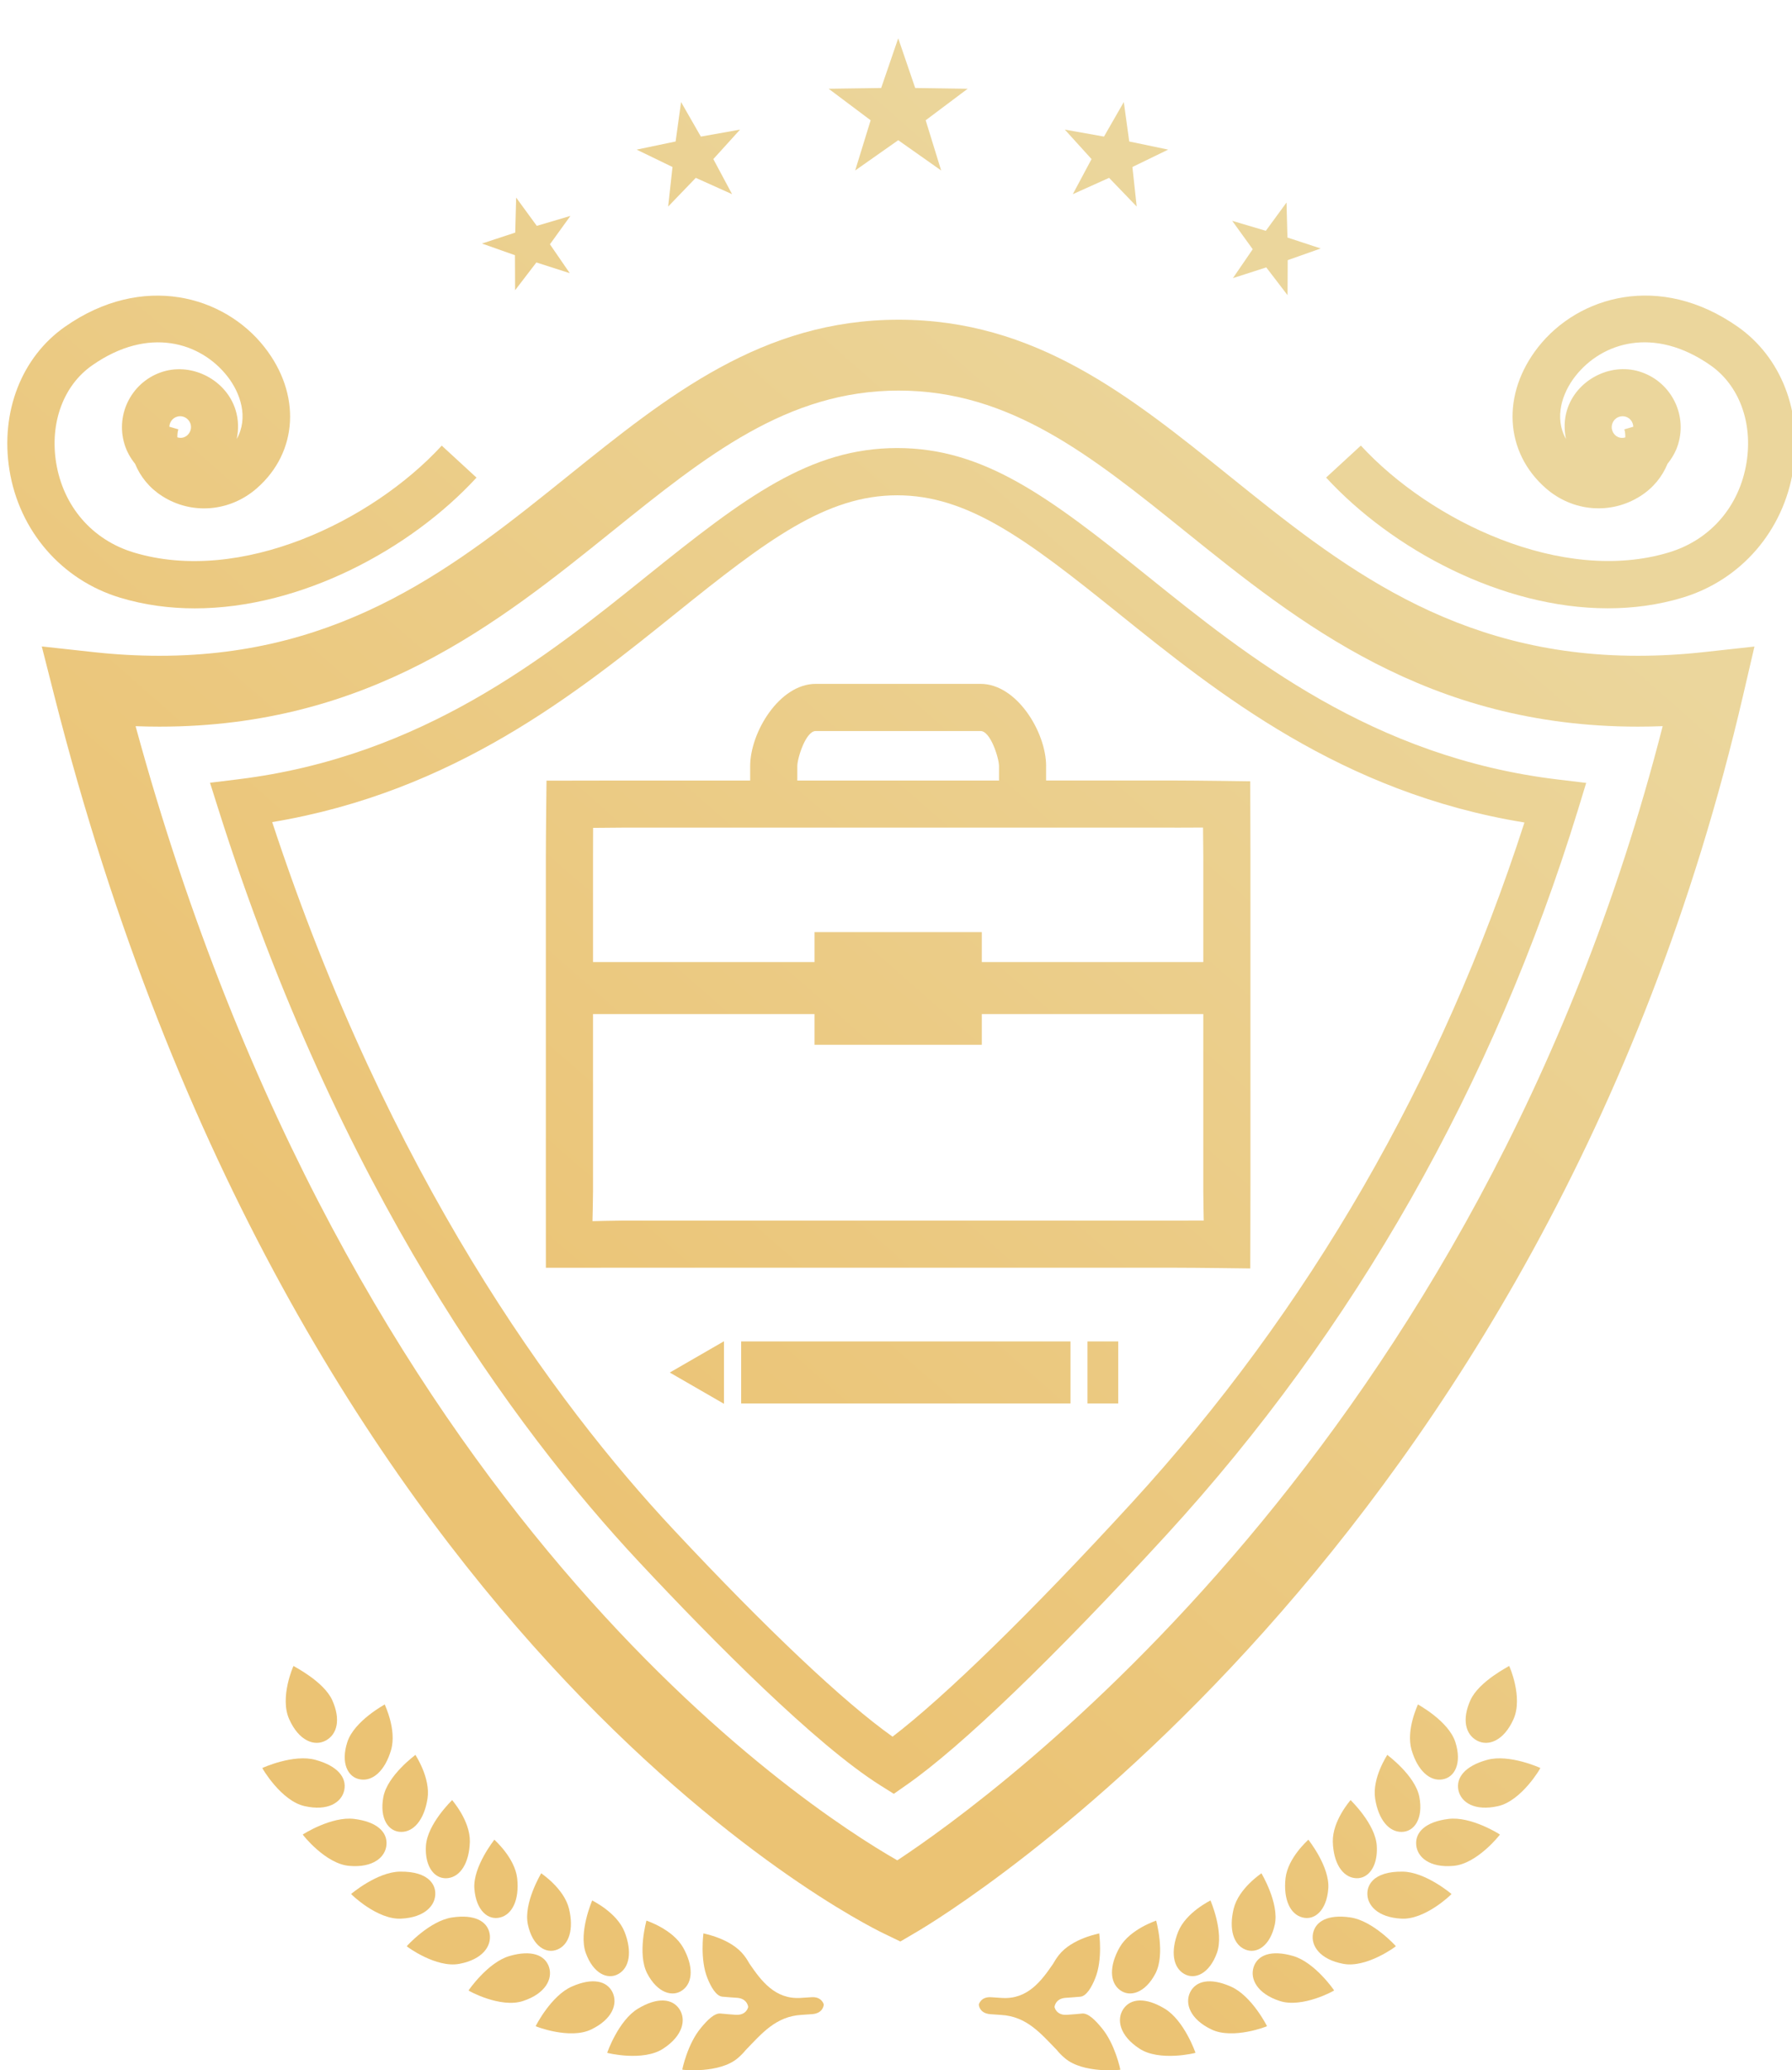 <?xml version="1.0" encoding="utf-8"?>
<!-- Generator: Adobe Illustrator 16.0.3, SVG Export Plug-In . SVG Version: 6.00 Build 0)  -->
<!DOCTYPE svg PUBLIC "-//W3C//DTD SVG 1.1//EN" "http://www.w3.org/Graphics/SVG/1.1/DTD/svg11.dtd">
<svg version="1.1" id="Layer_1" xmlns="http://www.w3.org/2000/svg" xmlns:xlink="http://www.w3.org/1999/xlink" x="0px" y="0px"
	 width="66px" height="76.254px" viewBox="0 0 66 76.254" enable-background="new 0 0 66 76.254" xml:space="preserve">
<g>
	<linearGradient id="SVGID_1_" gradientUnits="userSpaceOnUse" x1="0.172" y1="69.158" x2="63.936" y2="-3.497">
		<stop  offset="0.253" style="stop-color:#EBC374"/>
		<stop  offset="0.769" style="stop-color:#EBD69C"/>
	</linearGradient>
	<path fill="url(#SVGID_1_)" d="M60.323,24.154c-6.818,0-11-3.365-15.041-6.619c-3.678-2.962-7.153-5.759-12.182-5.759
		c-5.027,0-8.505,2.798-12.186,5.76c-4.042,3.253-8.222,6.618-15.038,6.618c-0.797,0-1.628-0.046-2.466-0.139L1.539,23.81
		l0.463,1.823c8.817,34.741,29.649,45.149,30.531,45.574l0.627,0.303l0.6-0.352c0.938-0.549,23.072-13.822,30.44-45.551l0.417-1.793
		l-1.829,0.201C61.95,24.108,61.121,24.154,60.323,24.154z M33.048,68.521C29.62,66.558,12.886,55.688,4.994,26.747
		c0.297,0.011,0.591,0.017,0.882,0.017c7.736,0,12.486-3.822,16.674-7.195c3.456-2.781,6.44-5.183,10.55-5.183
		c4.108,0,7.092,2.401,10.547,5.183c4.189,3.373,8.937,7.195,16.676,7.195c0.3,0,0.606-0.006,0.914-0.018
		C54.449,53.288,36.574,66.198,33.048,68.521z"/>
	<linearGradient id="SVGID_2_" gradientUnits="userSpaceOnUse" x1="1.274" y1="70.126" x2="65.037" y2="-2.528">
		<stop  offset="0.253" style="stop-color:#EBC374"/>
		<stop  offset="0.769" style="stop-color:#EBD69C"/>
	</linearGradient>
	<path fill="url(#SVGID_2_)" d="M42.261,21.217c-3.63-2.923-6.019-4.714-9.217-4.714c-3.203,0-5.59,1.791-9.221,4.714
		c-3.683,2.964-8.264,6.653-15.049,7.486l-1.039,0.128l0.315,0.998c4.406,13.917,10.857,22.75,15.492,27.707
		c2.733,2.923,6.493,6.722,8.889,8.229l0.488,0.306l0.472-0.33c2.007-1.4,5.404-4.668,9.561-9.199
		c6.938-7.568,12.039-16.554,15.164-26.71l0.304-0.996l-1.034-0.124C50.561,27.898,45.959,24.193,42.261,21.217z M41.67,55.366
		c-3.695,4.03-6.854,7.112-8.797,8.6c-1.794-1.272-4.623-3.944-8.06-7.619c-4.405-4.708-10.493-13.021-14.788-26.067
		c6.701-1.115,11.22-4.754,14.888-7.707c3.336-2.685,5.514-4.33,8.131-4.33c2.615,0,4.791,1.645,8.126,4.33
		c3.686,2.966,8.229,6.624,14.976,7.722C53.075,39.801,48.209,48.232,41.67,55.366z"/>
	<linearGradient id="SVGID_3_" gradientUnits="userSpaceOnUse" x1="-13.432" y1="57.213" x2="50.327" y2="-15.435">
		<stop  offset="0.253" style="stop-color:#EBC374"/>
		<stop  offset="0.769" style="stop-color:#EBD69C"/>
	</linearGradient>
	<polygon fill="url(#SVGID_3_)" points="31.497,6.279 33.082,5.164 34.663,6.279 34.093,4.43 35.64,3.269 33.707,3.241 33.082,1.41 
		32.454,3.241 30.519,3.269 32.066,4.43 	"/>
	<linearGradient id="SVGID_4_" gradientUnits="userSpaceOnUse" x1="-3.293" y1="66.128" x2="60.477" y2="-6.535">
		<stop  offset="0.253" style="stop-color:#EBC374"/>
		<stop  offset="0.769" style="stop-color:#EBD69C"/>
	</linearGradient>
	<polygon fill="url(#SVGID_4_)" points="45.409,10.244 46.637,9.849 47.421,10.873 47.427,9.582 48.642,9.152 47.417,8.749 
		47.383,7.459 46.621,8.501 45.383,8.134 46.138,9.18 	"/>
	<linearGradient id="SVGID_5_" gradientUnits="userSpaceOnUse" x1="-18.611" y1="52.663" x2="45.143" y2="-19.982">
		<stop  offset="0.253" style="stop-color:#EBC374"/>
		<stop  offset="0.769" style="stop-color:#EBD69C"/>
	</linearGradient>
	<polygon fill="url(#SVGID_5_)" points="18.971,10.69 19.755,9.667 20.985,10.062 20.254,8.998 21.008,7.953 19.77,8.319 
		19.01,7.278 18.976,8.567 17.752,8.97 18.966,9.4 	"/>
	<linearGradient id="SVGID_6_" gradientUnits="userSpaceOnUse" x1="-8.232" y1="61.764" x2="55.519" y2="-10.876">
		<stop  offset="0.253" style="stop-color:#EBC374"/>
		<stop  offset="0.769" style="stop-color:#EBD69C"/>
	</linearGradient>
	<polygon fill="url(#SVGID_6_)" points="39.512,7.152 40.848,6.551 41.865,7.607 41.707,6.151 43.024,5.511 41.59,5.211 
		41.39,3.759 40.66,5.031 39.218,4.774 40.202,5.86 	"/>
	<linearGradient id="SVGID_7_" gradientUnits="userSpaceOnUse" x1="-16.832" y1="54.23" x2="46.928" y2="-18.421">
		<stop  offset="0.253" style="stop-color:#EBC374"/>
		<stop  offset="0.769" style="stop-color:#EBD69C"/>
	</linearGradient>
	<polygon fill="url(#SVGID_7_)" points="24.609,7.607 25.626,6.551 26.963,7.152 26.272,5.86 27.256,4.774 25.813,5.031 
		25.084,3.759 24.883,5.211 23.448,5.511 24.768,6.151 	"/>
	<linearGradient id="SVGID_8_" gradientUnits="userSpaceOnUse" x1="7.234" y1="75.36" x2="70.999" y2="2.703">
		<stop  offset="0.253" style="stop-color:#EBC374"/>
		<stop  offset="0.769" style="stop-color:#EBD69C"/>
	</linearGradient>
	<path fill="url(#SVGID_8_)" d="M63.998,12.032c-2.862-2.004-5.862-1.138-7.348,0.753c-1.354,1.728-1.239,3.864,0.28,5.196
		c0.993,0.87,2.397,0.987,3.489,0.289c0.469-0.298,0.803-0.714,0.997-1.189c0.17-0.211,0.31-0.452,0.392-0.726
		c0.342-1.128-0.298-2.326-1.426-2.67c-1.102-0.338-2.338,0.329-2.669,1.422c-0.106,0.35-0.111,0.712-0.038,1.061
		c-0.443-0.785-0.141-1.692,0.344-2.31c0.979-1.25,2.899-1.858,4.981-0.401c1.052,0.737,1.561,2.106,1.326,3.574
		c-0.257,1.612-1.326,2.852-2.856,3.315c-3.922,1.188-8.777-1.139-11.349-3.934l-1.28,1.178c2.426,2.635,6.463,4.816,10.377,4.816
		c0.933,0,1.86-0.124,2.757-0.395c2.151-0.652,3.709-2.456,4.069-4.708C66.386,15.174,65.602,13.154,63.998,12.032z M59.379,15.614
		c0.049-0.167,0.206-0.283,0.381-0.283c0.038,0,0.078,0.006,0.117,0.018c0.166,0.051,0.273,0.204,0.277,0.369l-0.328,0.096
		c0.033,0.113,0.035,0.206,0.035,0.297c-0.07,0.02-0.143,0.026-0.22,0.004c-0.137-0.042-0.205-0.139-0.233-0.193
		C59.379,15.866,59.335,15.753,59.379,15.614z"/>
	<linearGradient id="SVGID_9_" gradientUnits="userSpaceOnUse" x1="-21.287" y1="50.326" x2="42.478" y2="-22.33">
		<stop  offset="0.253" style="stop-color:#EBC374"/>
		<stop  offset="0.769" style="stop-color:#EBD69C"/>
	</linearGradient>
	<path fill="url(#SVGID_9_)" d="M4.419,22.013c0.896,0.271,1.821,0.395,2.755,0.395c3.915,0,7.952-2.181,10.376-4.816l-1.28-1.178
		c-2.571,2.795-7.423,5.124-11.348,3.934c-1.53-0.463-2.599-1.703-2.856-3.315c-0.233-1.468,0.273-2.837,1.326-3.574
		c2.079-1.458,4-0.85,4.982,0.401c0.484,0.618,0.788,1.524,0.344,2.31c0.074-0.349,0.068-0.71-0.039-1.06
		c-0.332-1.095-1.567-1.758-2.671-1.423c-1.128,0.344-1.767,1.542-1.423,2.671c0.082,0.273,0.221,0.515,0.39,0.725
		c0.195,0.475,0.53,0.891,0.997,1.189c1.091,0.698,2.495,0.581,3.489-0.289c1.52-1.332,1.636-3.468,0.28-5.196
		c-1.482-1.892-4.483-2.757-7.347-0.753c-1.603,1.122-2.386,3.143-2.047,5.273C0.708,19.557,2.267,21.36,4.419,22.013z
		 M6.986,15.921c-0.029,0.054-0.098,0.152-0.235,0.193c-0.074,0.022-0.149,0.015-0.219-0.005c0-0.09,0.003-0.184,0.036-0.296
		l-0.33-0.096c0.007-0.166,0.113-0.318,0.281-0.369c0.037-0.012,0.077-0.018,0.115-0.018c0.174,0,0.332,0.117,0.383,0.283
		C7.059,15.753,7.016,15.866,6.986,15.921z"/>
	<linearGradient id="SVGID_10_" gradientUnits="userSpaceOnUse" x1="15.325" y1="82.459" x2="79.1" y2="9.791">
		<stop  offset="0.253" style="stop-color:#EBC374"/>
		<stop  offset="0.769" style="stop-color:#EBD69C"/>
	</linearGradient>
	<path fill="url(#SVGID_10_)" d="M25.146,73.296c0.374-0.28,0.399-0.88,0.011-1.567c-0.389-0.679-1.346-0.984-1.349-0.989
		c0.005-0.002-0.346,1.222,0.028,1.946C24.212,73.409,24.78,73.576,25.146,73.296z"/>
	<linearGradient id="SVGID_11_" gradientUnits="userSpaceOnUse" x1="16.369" y1="83.374" x2="80.142" y2="10.71">
		<stop  offset="0.253" style="stop-color:#EBC374"/>
		<stop  offset="0.769" style="stop-color:#EBD69C"/>
	</linearGradient>
	<path fill="url(#SVGID_11_)" d="M25.021,73.998c-0.264-0.39-0.805-0.446-1.525-0.014c-0.717,0.432-1.135,1.622-1.132,1.626
		c-0.006,0.007,1.326,0.332,2.063-0.154C25.157,74.98,25.279,74.385,25.021,73.998z"/>
	<linearGradient id="SVGID_12_" gradientUnits="userSpaceOnUse" x1="17.656" y1="84.504" x2="81.428" y2="11.84">
		<stop  offset="0.253" style="stop-color:#EBC374"/>
		<stop  offset="0.769" style="stop-color:#EBD69C"/>
	</linearGradient>
	<path fill="url(#SVGID_12_)" d="M29.873,73.563c-0.128,0.009-0.261,0.019-0.392,0.026c-0.93,0.054-1.438-0.618-1.874-1.257
		c-0.057-0.105-0.126-0.212-0.21-0.319c-0.483-0.621-1.487-0.794-1.49-0.802c0.003,0-0.133,0.958,0.148,1.65
		c0.135,0.34,0.326,0.657,0.545,0.681c0.18,0.017,0.363,0.03,0.543,0.042c0.386,0.026,0.413,0.336,0.413,0.336
		s-0.054,0.313-0.455,0.29c-0.187-0.013-0.373-0.028-0.563-0.047c-0.225-0.021-0.485,0.24-0.727,0.535
		c-0.491,0.586-0.685,1.529-0.682,1.532c-0.006,0.011,1.375,0.154,2.048-0.428c0.115-0.099,0.21-0.197,0.29-0.296
		c0.583-0.6,1.104-1.239,2.051-1.293c0.136-0.009,0.273-0.017,0.406-0.028c0.41-0.037,0.416-0.357,0.416-0.355
		C30.341,73.829,30.267,73.528,29.873,73.563z"/>
	<linearGradient id="SVGID_13_" gradientUnits="userSpaceOnUse" x1="8.621" y1="76.575" x2="72.398" y2="3.904">
		<stop  offset="0.253" style="stop-color:#EBC374"/>
		<stop  offset="0.769" style="stop-color:#EBD69C"/>
	</linearGradient>
	<path fill="url(#SVGID_13_)" d="M16.031,69.713c-0.007-0.176-0.077-0.329-0.204-0.456c-0.206-0.206-0.57-0.328-1.094-0.32
		c-0.838,0.007-1.801,0.82-1.801,0.824l0.004,0.002c-0.01,0.006,0.97,0.958,1.845,0.905C15.647,70.625,16.054,70.176,16.031,69.713z
		"/>
	<linearGradient id="SVGID_14_" gradientUnits="userSpaceOnUse" x1="10.647" y1="78.346" x2="74.39" y2="5.715">
		<stop  offset="0.253" style="stop-color:#EBC374"/>
		<stop  offset="0.769" style="stop-color:#EBD69C"/>
	</linearGradient>
	<path fill="url(#SVGID_14_)" d="M18.034,71.222c-0.087-0.463-0.557-0.72-1.383-0.597c-0.827,0.122-1.673,1.056-1.67,1.059
		c-0.011,0.005,1.083,0.816,1.942,0.648C17.772,72.172,18.115,71.676,18.034,71.222z"/>
	<linearGradient id="SVGID_15_" gradientUnits="userSpaceOnUse" x1="10.486" y1="78.205" x2="74.227" y2="5.576">
		<stop  offset="0.253" style="stop-color:#EBC374"/>
		<stop  offset="0.769" style="stop-color:#EBD69C"/>
	</linearGradient>
	<path fill="url(#SVGID_15_)" d="M18.425,70.624c0.446-0.114,0.706-0.655,0.624-1.436c-0.088-0.772-0.844-1.42-0.841-1.428
		c0.003,0.001-0.795,0.991-0.737,1.802C17.533,70.373,17.981,70.743,18.425,70.624z"/>
	<linearGradient id="SVGID_16_" gradientUnits="userSpaceOnUse" x1="12.637" y1="80.099" x2="76.407" y2="7.437">
		<stop  offset="0.253" style="stop-color:#EBC374"/>
		<stop  offset="0.769" style="stop-color:#EBD69C"/>
	</linearGradient>
	<path fill="url(#SVGID_16_)" d="M20.221,72.452c-0.147-0.445-0.648-0.641-1.452-0.408c-0.801,0.229-1.515,1.267-1.512,1.27
		c-0.01,0.009,1.179,0.665,2.009,0.387C20.088,73.43,20.363,72.892,20.221,72.452z"/>
	<linearGradient id="SVGID_17_" gradientUnits="userSpaceOnUse" x1="12.146" y1="79.668" x2="75.916" y2="7.007">
		<stop  offset="0.253" style="stop-color:#EBC374"/>
		<stop  offset="0.769" style="stop-color:#EBD69C"/>
	</linearGradient>
	<path fill="url(#SVGID_17_)" d="M20.526,71.807c0.431-0.174,0.615-0.745,0.43-1.506c-0.188-0.754-1.023-1.297-1.023-1.304
		c0.003,0-0.658,1.088-0.492,1.883C19.609,71.676,20.106,71.98,20.526,71.807z"/>
	<linearGradient id="SVGID_18_" gradientUnits="userSpaceOnUse" x1="5.388" y1="73.738" x2="69.166" y2="1.067">
		<stop  offset="0.253" style="stop-color:#EBC374"/>
		<stop  offset="0.769" style="stop-color:#EBD69C"/>
	</linearGradient>
	<path fill="url(#SVGID_18_)" d="M12.793,64.162c-0.254,0.784,0.022,1.309,0.478,1.378c0.463,0.076,0.91-0.323,1.132-1.082
		c0.218-0.752-0.238-1.67-0.233-1.68C14.175,62.782,13.05,63.38,12.793,64.162z"/>
	<linearGradient id="SVGID_19_" gradientUnits="userSpaceOnUse" x1="4.622" y1="73.062" x2="68.384" y2="0.409">
		<stop  offset="0.253" style="stop-color:#EBC374"/>
		<stop  offset="0.769" style="stop-color:#EBD69C"/>
	</linearGradient>
	<path fill="url(#SVGID_19_)" d="M12.679,65.938c0.097-0.462-0.24-0.894-1.057-1.117c-0.813-0.227-1.96,0.297-1.96,0.299
		c-0.01,0.006,0.695,1.212,1.557,1.404C12.069,66.717,12.581,66.395,12.679,65.938z"/>
	<linearGradient id="SVGID_20_" gradientUnits="userSpaceOnUse" x1="3.354" y1="71.946" x2="67.097" y2="-0.685">
		<stop  offset="0.253" style="stop-color:#EBC374"/>
		<stop  offset="0.769" style="stop-color:#EBD69C"/>
	</linearGradient>
	<path fill="url(#SVGID_20_)" d="M11.999,64.108c0.423-0.23,0.558-0.778,0.236-1.49c-0.318-0.696-1.42-1.241-1.424-1.257
		c-0.003-0.01-0.523,1.161-0.158,1.965C11.009,64.12,11.579,64.336,11.999,64.108z"/>
	<linearGradient id="SVGID_21_" gradientUnits="userSpaceOnUse" x1="13.77" y1="81.093" x2="77.541" y2="8.43">
		<stop  offset="0.253" style="stop-color:#EBC374"/>
		<stop  offset="0.769" style="stop-color:#EBD69C"/>
	</linearGradient>
	<path fill="url(#SVGID_21_)" d="M22.778,72.705c0.406-0.23,0.512-0.818,0.224-1.552c-0.289-0.723-1.192-1.148-1.192-1.155
		c0.004,0-0.508,1.163-0.237,1.93C21.847,72.694,22.381,72.933,22.778,72.705z"/>
	<linearGradient id="SVGID_22_" gradientUnits="userSpaceOnUse" x1="6.606" y1="74.805" x2="70.377" y2="2.142">
		<stop  offset="0.253" style="stop-color:#EBC374"/>
		<stop  offset="0.769" style="stop-color:#EBD69C"/>
	</linearGradient>
	<path fill="url(#SVGID_22_)" d="M14.234,67.948c0.038-0.47-0.35-0.848-1.187-0.952c-0.833-0.107-1.897,0.569-1.896,0.575
		c-0.01,0.001,0.841,1.086,1.716,1.154C13.735,68.8,14.197,68.41,14.234,67.948z"/>
	<linearGradient id="SVGID_23_" gradientUnits="userSpaceOnUse" x1="8.8" y1="76.728" x2="72.553" y2="4.085">
		<stop  offset="0.253" style="stop-color:#EBC374"/>
		<stop  offset="0.769" style="stop-color:#EBD69C"/>
	</linearGradient>
	<path fill="url(#SVGID_23_)" d="M16.028,69.04c0.132,0.109,0.297,0.156,0.469,0.136c0.46-0.055,0.787-0.558,0.808-1.342
		c0.015-0.776-0.652-1.524-0.649-1.529c-0.001,0-0.003-0.005-0.003-0.005c0.003,0.003-0.919,0.88-0.966,1.69
		C15.657,68.497,15.805,68.856,16.028,69.04z"/>
	<linearGradient id="SVGID_24_" gradientUnits="userSpaceOnUse" x1="7.092" y1="75.231" x2="70.856" y2="2.576">
		<stop  offset="0.253" style="stop-color:#EBC374"/>
		<stop  offset="0.769" style="stop-color:#EBD69C"/>
	</linearGradient>
	<path fill="url(#SVGID_24_)" d="M14.119,66.187c-0.15,0.803,0.192,1.283,0.65,1.286c0.464,0.01,0.855-0.444,0.976-1.224
		c0.119-0.768-0.446-1.604-0.445-1.613C15.305,64.639,14.273,65.384,14.119,66.187z"/>
	<linearGradient id="SVGID_25_" gradientUnits="userSpaceOnUse" x1="14.551" y1="81.782" x2="78.333" y2="9.105">
		<stop  offset="0.253" style="stop-color:#EBC374"/>
		<stop  offset="0.769" style="stop-color:#EBD69C"/>
	</linearGradient>
	<path fill="url(#SVGID_25_)" d="M22.56,73.382c-0.207-0.422-0.731-0.55-1.496-0.214c-0.769,0.334-1.336,1.458-1.335,1.461
		c-0.009,0.007,1.262,0.502,2.048,0.12C22.56,74.373,22.76,73.801,22.56,73.382z"/>
	<linearGradient id="SVGID_26_" gradientUnits="userSpaceOnUse" x1="28.024" y1="93.612" x2="91.807" y2="20.936">
		<stop  offset="0.253" style="stop-color:#EBC374"/>
		<stop  offset="0.769" style="stop-color:#EBD69C"/>
	</linearGradient>
	<path fill="url(#SVGID_26_)" d="M45.328,73.168c-0.764-0.336-1.288-0.208-1.496,0.214c-0.201,0.419,0,0.99,0.784,1.367
		c0.787,0.382,2.057-0.113,2.048-0.12C46.666,74.626,46.099,73.502,45.328,73.168z"/>
	<linearGradient id="SVGID_27_" gradientUnits="userSpaceOnUse" x1="27.407" y1="93.058" x2="91.168" y2="20.407">
		<stop  offset="0.253" style="stop-color:#EBC374"/>
		<stop  offset="0.769" style="stop-color:#EBD69C"/>
	</linearGradient>
	<path fill="url(#SVGID_27_)" d="M53.121,65.54c0.457-0.069,0.731-0.594,0.479-1.378c-0.256-0.781-1.381-1.38-1.378-1.384
		c0.006,0.01-0.45,0.928-0.233,1.68C52.213,65.216,52.66,65.616,53.121,65.54z"/>
	<linearGradient id="SVGID_28_" gradientUnits="userSpaceOnUse" x1="26.89" y1="92.616" x2="90.665" y2="19.948">
		<stop  offset="0.253" style="stop-color:#EBC374"/>
		<stop  offset="0.769" style="stop-color:#EBD69C"/>
	</linearGradient>
	<path fill="url(#SVGID_28_)" d="M46.953,70.88c0.163-0.795-0.498-1.883-0.494-1.883c0,0.007-0.836,0.55-1.022,1.304
		c-0.186,0.761-0.003,1.332,0.429,1.506C46.286,71.98,46.782,71.676,46.953,70.88z"/>
	<linearGradient id="SVGID_29_" gradientUnits="userSpaceOnUse" x1="26.985" y1="92.706" x2="90.781" y2="20.014">
		<stop  offset="0.253" style="stop-color:#EBC374"/>
		<stop  offset="0.769" style="stop-color:#EBD69C"/>
	</linearGradient>
	<path fill="url(#SVGID_29_)" d="M42.896,73.984c-0.719-0.433-1.262-0.376-1.524,0.014c-0.259,0.388-0.137,0.982,0.594,1.458
		c0.736,0.486,2.071,0.161,2.063,0.154C44.032,75.606,43.615,74.416,42.896,73.984z"/>
	<linearGradient id="SVGID_30_" gradientUnits="userSpaceOnUse" x1="24.811" y1="90.782" x2="88.574" y2="18.128">
		<stop  offset="0.253" style="stop-color:#EBC374"/>
		<stop  offset="0.769" style="stop-color:#EBD69C"/>
	</linearGradient>
	<path fill="url(#SVGID_30_)" d="M39.854,74.164c-0.188,0.019-0.374,0.034-0.563,0.047c-0.399,0.022-0.453-0.29-0.453-0.29
		s0.025-0.31,0.41-0.336c0.183-0.012,0.366-0.025,0.546-0.042c0.218-0.023,0.408-0.341,0.544-0.681
		c0.281-0.692,0.144-1.65,0.147-1.65c-0.004,0.008-1.005,0.181-1.49,0.802c-0.083,0.107-0.151,0.214-0.21,0.319
		c-0.437,0.639-0.942,1.311-1.874,1.257c-0.129-0.008-0.262-0.018-0.392-0.026c-0.395-0.035-0.471,0.266-0.468,0.268
		c-0.003-0.002,0.006,0.318,0.414,0.355c0.137,0.012,0.271,0.02,0.407,0.028c0.947,0.054,1.466,0.693,2.052,1.293
		c0.078,0.099,0.174,0.197,0.291,0.296c0.673,0.582,2.052,0.438,2.048,0.428c0.001-0.003-0.194-0.946-0.683-1.532
		C40.339,74.404,40.077,74.142,39.854,74.164z"/>
	<linearGradient id="SVGID_31_" gradientUnits="userSpaceOnUse" x1="28.819" y1="94.299" x2="92.581" y2="21.646">
		<stop  offset="0.253" style="stop-color:#EBC374"/>
		<stop  offset="0.769" style="stop-color:#EBD69C"/>
	</linearGradient>
	<path fill="url(#SVGID_31_)" d="M47.622,72.043c-0.802-0.232-1.304-0.037-1.45,0.408c-0.143,0.44,0.132,0.979,0.955,1.248
		c0.829,0.278,2.02-0.378,2.009-0.387C49.139,73.31,48.425,72.272,47.622,72.043z"/>
	<linearGradient id="SVGID_32_" gradientUnits="userSpaceOnUse" x1="25.265" y1="91.177" x2="89.021" y2="18.53">
		<stop  offset="0.253" style="stop-color:#EBC374"/>
		<stop  offset="0.769" style="stop-color:#EBD69C"/>
	</linearGradient>
	<path fill="url(#SVGID_32_)" d="M42.557,72.686c0.372-0.725,0.021-1.948,0.025-1.946c0,0.005-0.96,0.311-1.347,0.989
		c-0.388,0.688-0.363,1.287,0.01,1.567C41.612,73.576,42.18,73.409,42.557,72.686z"/>
	<linearGradient id="SVGID_33_" gradientUnits="userSpaceOnUse" x1="26.189" y1="91.989" x2="89.947" y2="19.34">
		<stop  offset="0.253" style="stop-color:#EBC374"/>
		<stop  offset="0.769" style="stop-color:#EBD69C"/>
	</linearGradient>
	<path fill="url(#SVGID_33_)" d="M44.821,71.927c0.269-0.767-0.241-1.93-0.238-1.93c0,0.007-0.901,0.433-1.191,1.155
		c-0.29,0.733-0.183,1.321,0.222,1.552C44.011,72.933,44.545,72.694,44.821,71.927z"/>
	<linearGradient id="SVGID_34_" gradientUnits="userSpaceOnUse" x1="27.381" y1="93.024" x2="91.124" y2="20.393">
		<stop  offset="0.253" style="stop-color:#EBC374"/>
		<stop  offset="0.769" style="stop-color:#EBD69C"/>
	</linearGradient>
	<path fill="url(#SVGID_34_)" d="M47.969,70.624c0.443,0.119,0.893-0.251,0.952-1.062c0.062-0.811-0.737-1.801-0.734-1.802
		c0.001,0.008-0.756,0.655-0.842,1.428C47.264,69.968,47.521,70.509,47.969,70.624z"/>
	<linearGradient id="SVGID_35_" gradientUnits="userSpaceOnUse" x1="29.393" y1="94.8" x2="93.152" y2="22.151">
		<stop  offset="0.253" style="stop-color:#EBC374"/>
		<stop  offset="0.769" style="stop-color:#EBD69C"/>
	</linearGradient>
	<path fill="url(#SVGID_35_)" d="M54.77,64.821c-0.815,0.224-1.151,0.655-1.056,1.117c0.098,0.457,0.61,0.779,1.459,0.586
		c0.863-0.192,1.568-1.398,1.559-1.404C56.731,65.118,55.587,64.594,54.77,64.821z"/>
	<linearGradient id="SVGID_36_" gradientUnits="userSpaceOnUse" x1="29.64" y1="95.017" x2="93.4" y2="22.367">
		<stop  offset="0.253" style="stop-color:#EBC374"/>
		<stop  offset="0.769" style="stop-color:#EBD69C"/>
	</linearGradient>
	<path fill="url(#SVGID_36_)" d="M53.344,66.996c-0.835,0.104-1.224,0.482-1.185,0.952c0.036,0.462,0.501,0.853,1.366,0.777
		c0.875-0.068,1.726-1.153,1.717-1.154C55.244,67.565,54.178,66.888,53.344,66.996z"/>
	<linearGradient id="SVGID_37_" gradientUnits="userSpaceOnUse" x1="27.623" y1="93.234" x2="91.363" y2="20.606">
		<stop  offset="0.253" style="stop-color:#EBC374"/>
		<stop  offset="0.769" style="stop-color:#EBD69C"/>
	</linearGradient>
	<path fill="url(#SVGID_37_)" d="M49.739,66.304c0.001,0.005-0.667,0.753-0.651,1.529c0.021,0.784,0.35,1.287,0.81,1.342
		c0.17,0.021,0.334-0.026,0.467-0.136c0.224-0.184,0.372-0.543,0.342-1.05c-0.045-0.811-0.97-1.688-0.966-1.69L49.739,66.304z"/>
	<linearGradient id="SVGID_38_" gradientUnits="userSpaceOnUse" x1="29.64" y1="94.999" x2="93.374" y2="22.378">
		<stop  offset="0.253" style="stop-color:#EBC374"/>
		<stop  offset="0.769" style="stop-color:#EBD69C"/>
	</linearGradient>
	<path fill="url(#SVGID_38_)" d="M50.565,69.257c-0.126,0.127-0.195,0.28-0.204,0.456c-0.022,0.463,0.385,0.912,1.251,0.955
		c0.874,0.053,1.854-0.899,1.845-0.905l0.001-0.002c0.003-0.004-0.962-0.817-1.798-0.824C51.135,68.929,50.771,69.051,50.565,69.257
		z"/>
	<linearGradient id="SVGID_39_" gradientUnits="userSpaceOnUse" x1="29.355" y1="94.77" x2="93.119" y2="22.115">
		<stop  offset="0.253" style="stop-color:#EBC374"/>
		<stop  offset="0.769" style="stop-color:#EBD69C"/>
	</linearGradient>
	<path fill="url(#SVGID_39_)" d="M49.742,70.625c-0.827-0.123-1.297,0.134-1.385,0.597c-0.082,0.454,0.264,0.95,1.111,1.11
		c0.86,0.168,1.951-0.644,1.942-0.648C51.414,71.681,50.569,70.748,49.742,70.625z"/>
	<linearGradient id="SVGID_40_" gradientUnits="userSpaceOnUse" x1="28.062" y1="93.635" x2="91.826" y2="20.98">
		<stop  offset="0.253" style="stop-color:#EBC374"/>
		<stop  offset="0.769" style="stop-color:#EBD69C"/>
	</linearGradient>
	<path fill="url(#SVGID_40_)" d="M55.741,63.326c0.363-0.804-0.154-1.975-0.16-1.965c-0.003,0.016-1.105,0.561-1.423,1.257
		c-0.321,0.712-0.186,1.26,0.236,1.49C54.813,64.336,55.385,64.12,55.741,63.326z"/>
	<linearGradient id="SVGID_41_" gradientUnits="userSpaceOnUse" x1="27.628" y1="93.252" x2="91.39" y2="20.6">
		<stop  offset="0.253" style="stop-color:#EBC374"/>
		<stop  offset="0.769" style="stop-color:#EBD69C"/>
	</linearGradient>
	<path fill="url(#SVGID_41_)" d="M51.094,64.636c0,0.009-0.564,0.846-0.447,1.613c0.122,0.779,0.512,1.233,0.979,1.224
		c0.459-0.003,0.801-0.483,0.65-1.286C52.12,65.384,51.088,64.639,51.094,64.636z"/>
	<linearGradient id="SVGID_42_" gradientUnits="userSpaceOnUse" x1="3.189" y1="71.804" x2="66.951" y2="-0.848">
		<stop  offset="0.253" style="stop-color:#EBC374"/>
		<stop  offset="0.769" style="stop-color:#EBD69C"/>
	</linearGradient>
	<path fill="url(#SVGID_42_)" d="M38.529,28.218c0-1.25-1.08-3.029-2.412-3.029h-6.076c-1.33,0-2.412,1.779-2.412,3.029v0.531
		h-4.727c-0.743,0-2.774,0.005-2.774,0.005s-0.024,1.993-0.024,2.793v0.724v2.585v9.04c0,0.766,0.001,2.799,0.001,2.799
		s2.019-0.002,2.797-0.002h20.354c0.807,0,2.792,0.027,2.792,0.027s0.006-2.089,0.006-2.824v-9.04v-2.585v-0.724
		c0-0.754-0.007-2.77-0.007-2.77s-2.002-0.029-2.791-0.029h-4.728V28.218z M29.365,28.218c0-0.287,0.31-1.292,0.676-1.292h6.076
		c0.367,0,0.677,1.006,0.677,1.292v0.531h-7.429V28.218z M43.257,44.958H22.902c-0.293,0-1.081,0.021-1.081,0.021
		s0.02-0.791,0.02-1.083V37.35h8.158v1.132h6.161V37.35h8.158v6.546c0,0.281,0.016,1.059,0.016,1.059S43.561,44.958,43.257,44.958z
		 M43.257,30.485c0.311,0,1.051-0.004,1.051-0.004s0.01,0.792,0.01,1.065v0.724v3.165h-8.158v-1.103h-6.161v1.103h-8.158v-3.165
		v-0.724c0-0.293,0.003-1.053,0.003-1.053s0.765-0.009,1.059-0.009H43.257z"/>
	<linearGradient id="SVGID_43_" gradientUnits="userSpaceOnUse" x1="9.695" y1="77.517" x2="73.46" y2="4.862">
		<stop  offset="0.253" style="stop-color:#EBC374"/>
		<stop  offset="0.769" style="stop-color:#EBD69C"/>
	</linearGradient>
	<rect x="27.297" y="49.408" fill="url(#SVGID_43_)" width="12.13" height="2.286"/>
	<linearGradient id="SVGID_44_" gradientUnits="userSpaceOnUse" x1="13.8" y1="81.108" x2="77.551" y2="8.467">
		<stop  offset="0.253" style="stop-color:#EBC374"/>
		<stop  offset="0.769" style="stop-color:#EBD69C"/>
	</linearGradient>
	<rect x="40.053" y="49.408" fill="url(#SVGID_44_)" width="1.132" height="2.286"/>
	<linearGradient id="SVGID_45_" gradientUnits="userSpaceOnUse" x1="5.624" y1="73.966" x2="69.423" y2="1.271">
		<stop  offset="0.253" style="stop-color:#EBC374"/>
		<stop  offset="0.769" style="stop-color:#EBD69C"/>
	</linearGradient>
	<polygon fill="url(#SVGID_45_)" points="26.664,51.706 26.664,49.402 24.668,50.554 	"/>
</g>
</svg>
